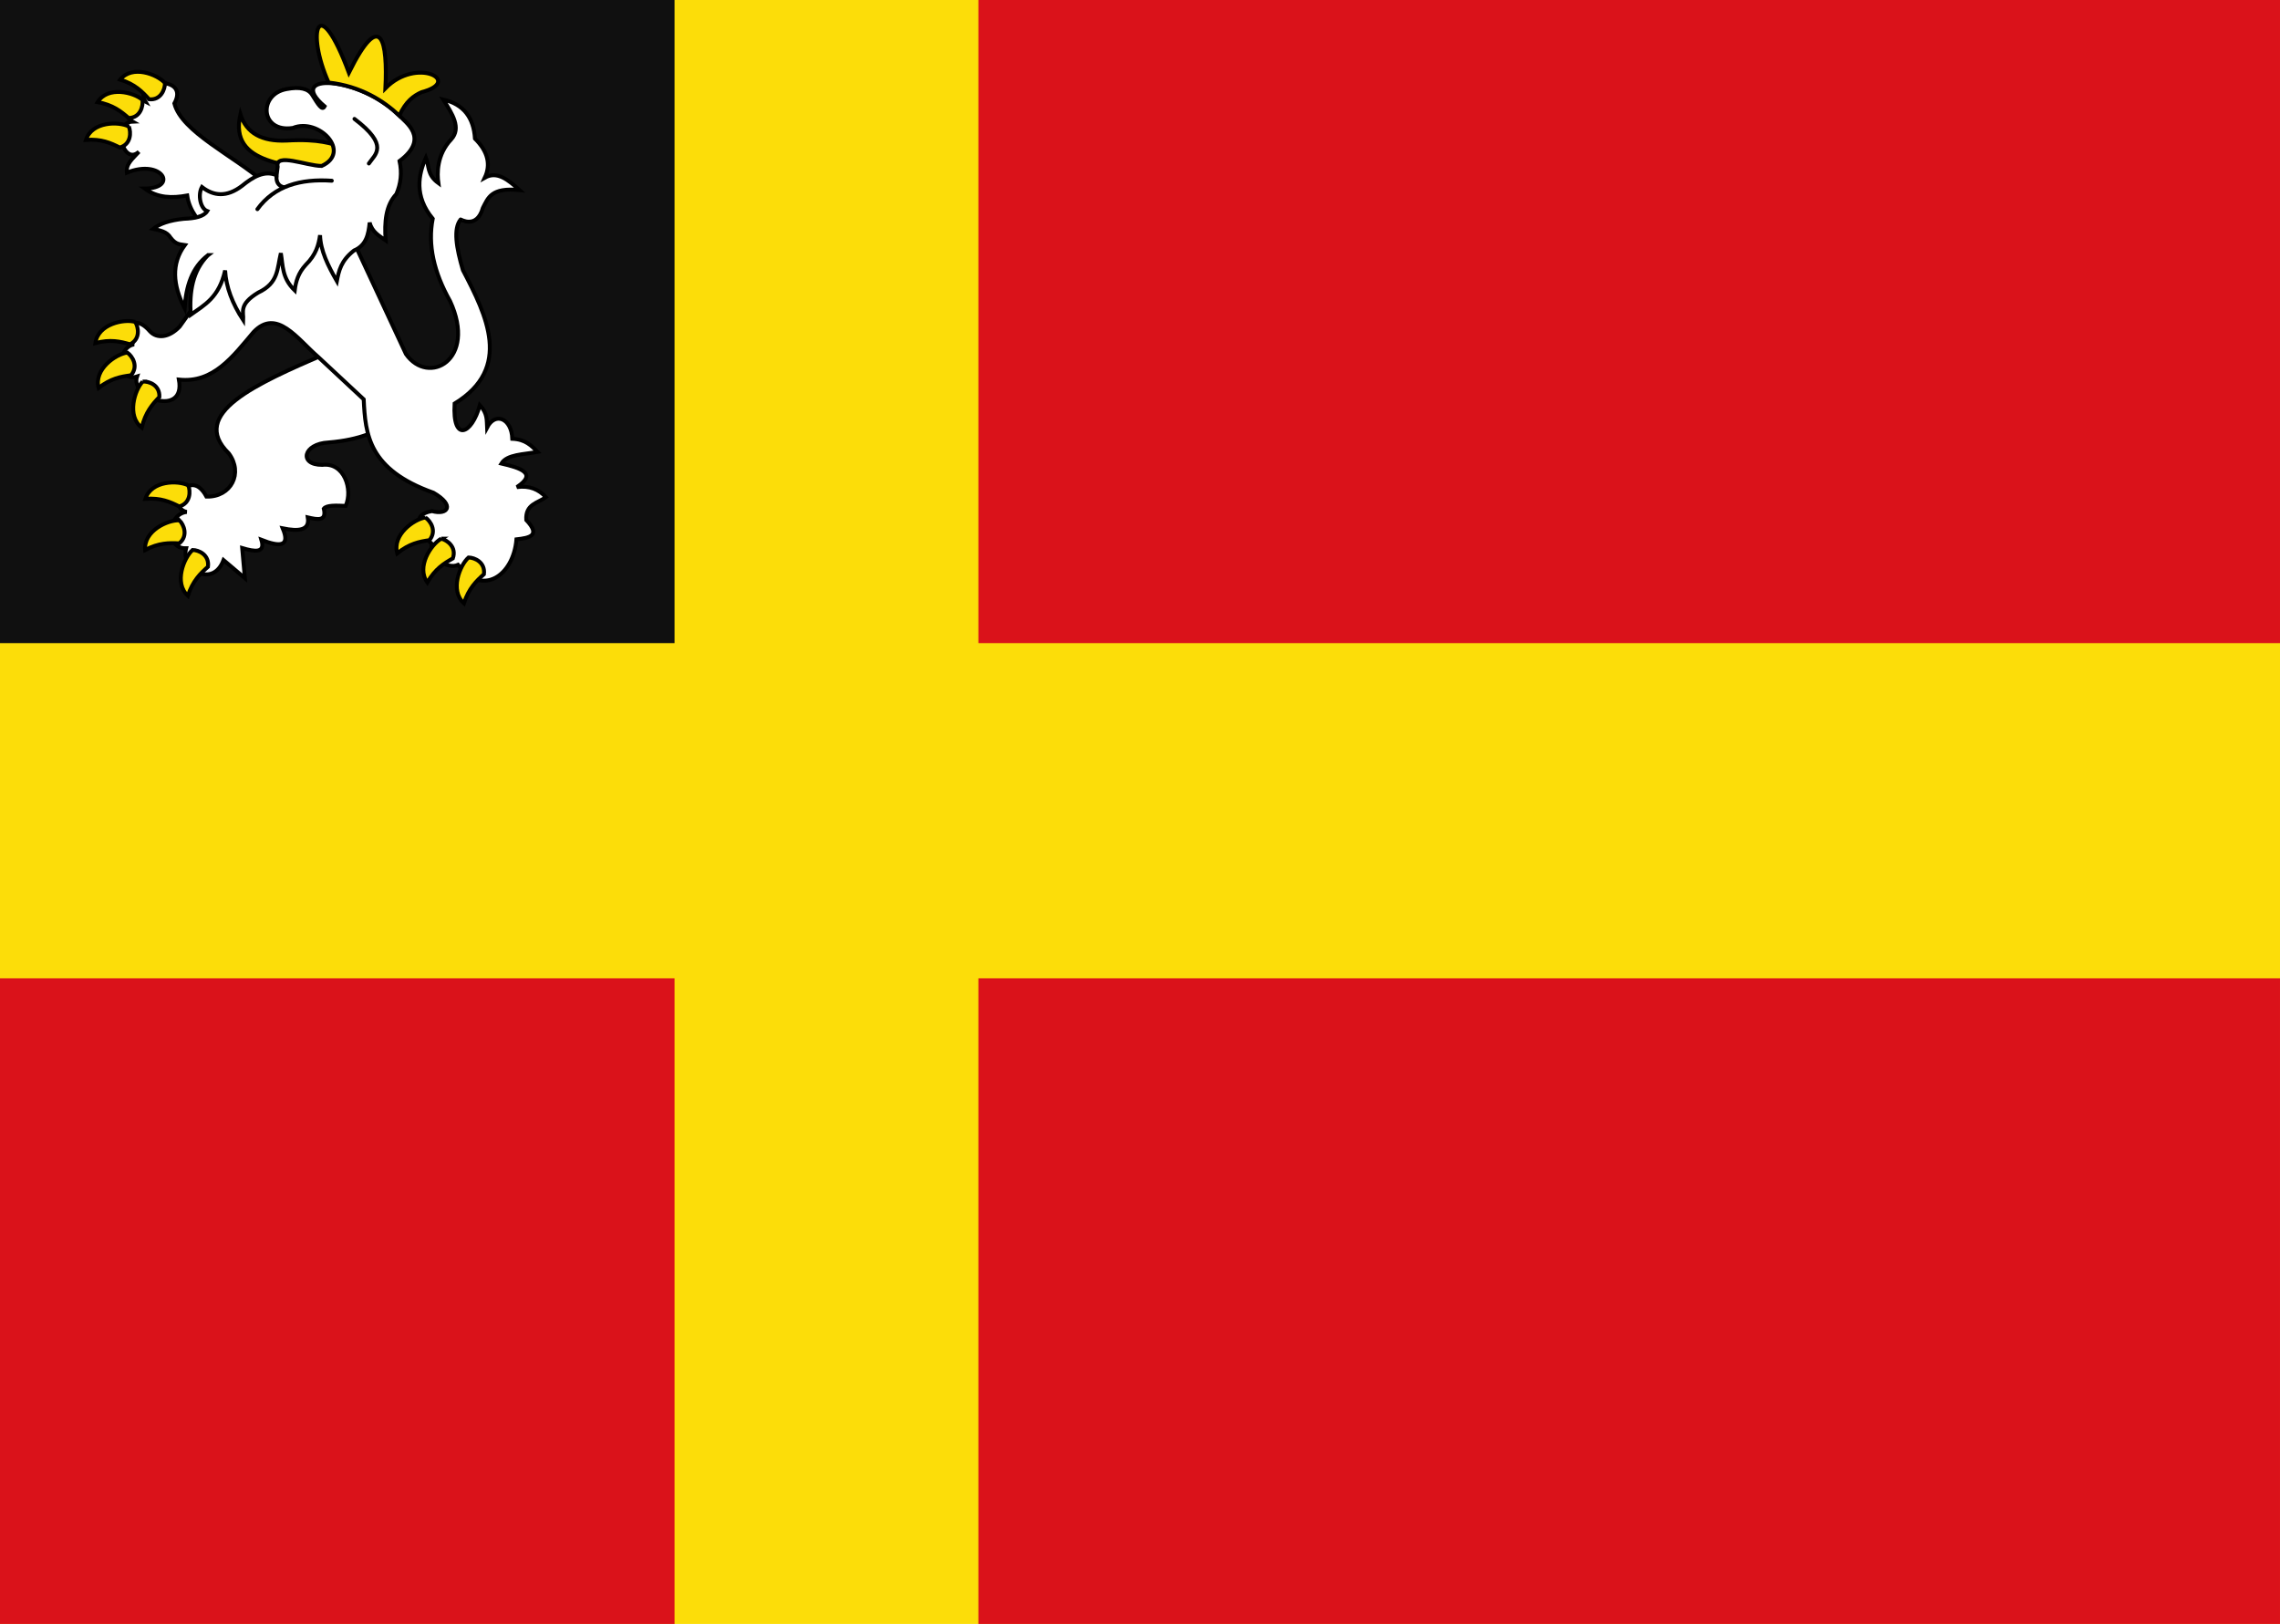 <?xml version="1.0" encoding="UTF-8" standalone="no"?>
<!-- Created with Inkscape (http://www.inkscape.org/) -->

<svg
   xmlns:dc="http://purl.org/dc/elements/1.1/"
   xmlns:cc="http://creativecommons.org/ns#"
   xmlns:rdf="http://www.w3.org/1999/02/22-rdf-syntax-ns#"
   xmlns:svg="http://www.w3.org/2000/svg"
   xmlns="http://www.w3.org/2000/svg"
   xmlns:sodipodi="http://sodipodi.sourceforge.net/DTD/sodipodi-0.dtd"
   xmlns:inkscape="http://www.inkscape.org/namespaces/inkscape"
   width="321.443"
   height="228.989"
   id="svg5597"
   version="1.1"
   inkscape:version="0.48.4 r9939"
   sodipodi:docname="Utrechtse_Heuvelrug_vlag.svg">
  <defs
     id="defs5599" />
  <sodipodi:namedview
     id="base"
     pagecolor="#ffffff"
     bordercolor="#666666"
     borderopacity="1.0"
     inkscape:pageopacity="0.0"
     inkscape:pageshadow="2"
     inkscape:zoom="1.979899"
     inkscape:cx="205.98816"
     inkscape:cy="97.075476"
     inkscape:document-units="px"
     inkscape:current-layer="layer1"
     showgrid="false"
     fit-margin-top="0"
     fit-margin-left="0"
     fit-margin-right="0"
     fit-margin-bottom="0"
     inkscape:window-width="1600"
     inkscape:window-height="837"
     inkscape:window-x="-8"
     inkscape:window-y="-8"
     inkscape:window-maximized="1" />
  <g
     inkscape:label="Laag 1"
     inkscape:groupmode="layer"
     id="layer1"
     transform="translate(-46.464,-51.623)">
    <rect
       style="fill:#fcdd09;fill-opacity:1;fill-rule:evenodd;stroke:none"
       id="rect3024"
       width="321.443"
       height="228.989"
       x="46.464"
       y="51.623" />
    <rect
       style="fill:#101010;fill-opacity:1;fill-rule:evenodd;stroke:none"
       id="rect3794"
       width="95.099"
       height="90.685"
       x="46.464"
       y="51.623" />
    <rect
       style="fill:#da121a;fill-opacity:1;fill-rule:evenodd;stroke:none"
       id="rect3798"
       width="183.505"
       height="91.035"
       x="184.401"
       y="189.577" />
    <rect
       style="fill:#da121a;fill-opacity:1;fill-rule:evenodd;stroke:none"
       id="rect3800"
       width="95.099"
       height="91.035"
       x="46.464"
       y="189.577" />
    <rect
       style="fill:#da121a;fill-opacity:1;fill-rule:evenodd;stroke:none"
       id="rect3802"
       width="183.505"
       height="90.685"
       x="184.401"
       y="51.623" />
    <path
       style="fill:#ffffff;stroke:#000000;stroke-width:0.554;stroke-linecap:butt;stroke-linejoin:miter;stroke-miterlimit:4;stroke-opacity:1;stroke-dasharray:none"
       d="m 92.34,101.519 c -9.718,4.208 -19.362,8.424 -13.611,14.038 2.056,2.775 0.338,6.179 -3.158,6.093 -2.351,-4.423 -5.722,1.557 -2.782,2.16 -2.76,0.302 -3.142,5.2 -0.088,5.128 -0.781,2.995 3.786,5.651 5.277,1.659 l 3.008,2.545 -0.376,-4.242 c 1.797,0.532 3.289,0.751 2.707,-1.157 2.57,1.006 4.108,0.994 3.008,-1.62 2.233,0.447 3.838,0.323 3.534,-1.543 1.368,0.318 2.691,0.583 2.256,-1.234 0.384,-0.506 1.729,-0.448 3.083,-0.386 1.035,-2.292 -0.181,-6.18 -3.309,-5.785 -3.34,0.012 -2.716,-2.987 0.902,-3.162 4.69,-0.393 6.636,-1.613 9.024,-2.7 l -1.579,-6.325 z"
       id="path2998"
       inkscape:connector-curvature="0"
       sodipodi:nodetypes="cccccccccccccccccc" />
    <path
       style="fill:#ffffff;stroke:#000000;stroke-width:0.554;stroke-linecap:butt;stroke-linejoin:miter;stroke-miterlimit:4;stroke-opacity:1;stroke-dasharray:none"
       d="M 83.703,77.335 C 79.484,73.626 72.047,70.218 71.048,66.209 c 2.255,-4.114 -5.962,-3.417 -4.094,-0.273 -1.855,-0.95 -3.624,1.831 -1.808,2.836 -2.919,0.109 -1.368,6.306 0.904,4.254 -0.775,0.89 -1.857,1.646 -1.702,2.945 4.965,-2.036 7.363,2.231 2.499,2.236 1.838,1.344 3.889,1.372 6.009,0.982 0.323,2.298 1.82,3.736 3.084,5.345 z"
       id="path3000"
       inkscape:connector-curvature="0"
       sodipodi:nodetypes="cccccccccc" />
    <path
       style="fill:#ffffff;stroke:#000000;stroke-width:0.554;stroke-linecap:butt;stroke-linejoin:miter;stroke-miterlimit:4;stroke-opacity:1;stroke-dasharray:none"
       d="m 78.813,87.819 -7.02,9.859 c -1.492,1.576 -3.21,1.749 -4.201,0.654 -2.871,-3.326 -4.662,1.236 -2.233,1.854 -2.553,0.476 -2.293,5.415 0.425,4.527 -1.057,3.014 6.89,5.808 5.902,0.436 4.859,0.533 7.608,-3.263 10.528,-6.708 3.266,-3.426 6.163,0.976 9.146,3.545 l 6.381,5.945 c 0.236,4.974 0.676,9.908 9.837,13.171 3.09,1.795 2.007,3.204 -0.213,2.591 -3.158,0.501 -1.716,3.015 -0.053,4.581 -0.183,2.046 2.229,3.655 3.722,3 3.398,4.527 7.814,1.569 8.242,-3.6 1.835,-0.204 3.48,-0.506 1.383,-2.727 -0.144,-2.244 1.624,-2.386 2.765,-3.218 -0.997,-1.086 -2.296,-1.667 -4.094,-1.418 2.988,-1.975 0.417,-2.721 -2.18,-3.327 0.804,-1.313 3.188,-1.275 5.105,-1.636 -0.866,-0.882 -1.719,-1.775 -3.563,-1.854 -0.113,-2.888 -2.406,-3.828 -3.563,-1.582 -0.055,-1.002 0.097,-1.965 -1.01,-3.163 -1.151,4.178 -3.89,5.309 -3.563,-0.218 8.218,-5.017 4.495,-12.443 1.17,-18.816 -0.925,-3.138 -1.385,-5.846 -0.319,-7.145 0.002,-0.023 2.26,1.404 3.137,-1.636 0.724,-1.377 1.139,-2.921 5.158,-2.509 -1.563,-1.416 -3.133,-2.746 -4.892,-1.745 0.86,-1.836 0.464,-3.672 -1.383,-5.509 -0.183,-2.928 -1.577,-4.843 -4.467,-5.509 1.273,2.005 2.58,4.014 1.117,5.618 -2.062,2.181 -1.997,4.836 -1.808,6.163 -1.635,-1.2 -1.28,-2.4 -1.755,-3.6 -1.055,2.37 -1.699,5.405 0.957,8.617 -0.711,3.664 0.149,7.542 2.446,11.617 3.842,8.314 -3.047,12.005 -6.221,7.472 L 95.72,84.425 88.808,82.298 z"
       id="path3002"
       inkscape:connector-curvature="0"
       sodipodi:nodetypes="ccccccccccccccccccccccccccccccccccccccc" />
    <path
       style="fill:#fcdd09;fill-opacity:1;stroke:#000000;stroke-width:0.554;stroke-linecap:butt;stroke-linejoin:miter;stroke-miterlimit:4;stroke-opacity:1;stroke-dasharray:none"
       d="M 95.189,72.317 C 92.808,71.923 91.802,71.177 86.84,71.445 c -3.43,0.149 -5.642,-1.033 -6.487,-3.709 -1.656,7.335 7.129,6.953 13.293,8.508 z"
       id="path3004"
       inkscape:connector-curvature="0"
       sodipodi:nodetypes="ccccc" />
    <path
       style="fill:#ffffff;stroke:#000000;stroke-width:0.554;stroke-linecap:butt;stroke-linejoin:miter;stroke-miterlimit:4;stroke-opacity:1;stroke-dasharray:none"
       d="m 75.796,87.597 c -2.192,2.214 -2.646,5.17 -2.444,8.407 1.921,-1.374 3.99,-2.402 4.85,-6.248 0.13,2.34 1.023,4.679 2.557,7.019 0.058,-1.179 -0.662,-2.213 2.106,-3.895 2.917,-1.363 2.662,-3.403 3.196,-5.553 0.302,1.748 0.144,3.497 1.955,5.245 0.152,-1.237 0.494,-2.452 1.542,-3.587 1.502,-1.491 1.831,-2.854 2.03,-4.204 0.052,2.16 1.129,4.319 2.369,6.479 0.278,-1.438 0.572,-2.875 2.417,-4.313 1.744,-0.732 2.041,-2.298 2.208,-3.94 0.338,1.331 1.34,1.867 2.256,2.507 -0.197,-2.594 0.008,-4.945 1.504,-6.518 0.635,-1.456 0.819,-3.005 0.451,-4.666 4.365,-3.267 0.7,-5.514 0,-6.402 -5.654,-5.624 -16.24,-6.115 -10.565,-1.311 -0.345,0.685 -0.905,-0.257 -1.746,-1.611 -0.545,-0.877 -1.723,-1.19 -3.63,-0.819 -3.997,0.727 -3.703,6.19 0.902,5.476 3.672,-1.495 8.332,3.425 4.061,5.361 -2.124,-0.006 -6.618,-1.923 -6.204,0.116 l -0.15,1.196 c -1.715,-0.731 -3.313,0.221 -4.888,1.504 -2.149,1.627 -3.987,1.431 -5.64,0.154 -0.587,1.036 -0.264,3.014 0.752,3.394 -0.477,0.773 -1.741,1.033 -3.316,1.089 -2.014,0.204 -3.405,0.699 -4.316,1.418 0.938,0.214 1.92,0.349 2.471,1.256 0.738,0.988 1.361,0.913 2.004,1.019 -1.947,2.639 -1.696,5.653 -0.038,8.909 0.202,-3.066 1.01,-5.747 3.309,-7.482 z"
       id="path3006"
       inkscape:connector-curvature="0"
       sodipodi:nodetypes="cccccccccccccccccscccccccccccccc" />
    <path
       style="fill:none;stroke:#000000;stroke-width:0.554;stroke-linecap:round;stroke-linejoin:miter;stroke-miterlimit:4;stroke-opacity:1;stroke-dasharray:none"
       d="m 96.438,68.391 c 4.99,3.784 2.891,4.996 2.03,6.286"
       id="path3008"
       inkscape:connector-curvature="0"
       sodipodi:nodetypes="cc" />
    <path
       style="fill:none;stroke:#000000;stroke-width:0.554;stroke-linecap:round;stroke-linejoin:miter;stroke-miterlimit:4;stroke-opacity:1;stroke-dasharray:none"
       d="m 82.752,81.118 c 2.406,-3.294 6.082,-4.31 10.49,-4.011"
       id="path3778"
       inkscape:connector-curvature="0"
       sodipodi:nodetypes="cc" />
    <path
       style="fill:none;stroke:#000000;stroke-width:0.554;stroke-linecap:butt;stroke-linejoin:miter;stroke-miterlimit:4;stroke-opacity:1;stroke-dasharray:none"
       d="m 85.441,76.374 c -0.043,0.843 0.192,1.5 1.147,1.678"
       id="path3780"
       inkscape:connector-curvature="0"
       sodipodi:nodetypes="cc" />
    <path
       style="fill:#fcdd09;fill-opacity:1;stroke:#000000;stroke-width:0.554;stroke-linecap:butt;stroke-linejoin:miter;stroke-miterlimit:4;stroke-opacity:1;stroke-dasharray:none"
       d="m 92.791,63.262 c -3.211,-7.173 -1.487,-13.067 2.858,-1.388 4.61,-9.249 5.462,-4.308 5.151,2.198 4.391,-4.491 10.979,-0.975 5.114,0.54 -1.131,0.507 -2.226,1.283 -3.158,3.317 -2.168,-2.059 -5.428,-4.169 -9.964,-4.666 z"
       id="path3782"
       inkscape:connector-curvature="0"
       sodipodi:nodetypes="cccccc" />
    <path
       style="fill:#fcdd09;fill-opacity:1;stroke:#000000;stroke-width:0.554;stroke-linecap:butt;stroke-linejoin:miter;stroke-miterlimit:4;stroke-opacity:1;stroke-dasharray:none"
       d="m 73.014,120.069 c -1.45,-0.739 -5.212,-0.706 -6.054,1.89 2.165,-0.163 3.495,0.435 4.775,1.08 1.614,-0.457 1.6,-2.167 1.278,-2.97 z"
       id="path3784"
       inkscape:connector-curvature="0"
       sodipodi:nodetypes="cccc" />
    <path
       style="fill:#fcdd09;fill-opacity:1;stroke:#000000;stroke-width:0.554;stroke-linecap:butt;stroke-linejoin:miter;stroke-miterlimit:4;stroke-opacity:1;stroke-dasharray:none"
       d="m 65.528,97.015 c -1.557,-0.456 -5.251,0.279 -5.617,2.988 2.1,-0.564 3.514,-0.224 4.887,0.17 1.506,-0.75 1.188,-2.43 0.73,-3.159 z"
       id="path3784-1"
       inkscape:connector-curvature="0"
       sodipodi:nodetypes="cccc" />
    <path
       style="fill:#fcdd09;fill-opacity:1;stroke:#000000;stroke-width:0.554;stroke-linecap:butt;stroke-linejoin:miter;stroke-miterlimit:4;stroke-opacity:1;stroke-dasharray:none"
       d="m 64.412,101.341 c -1.608,0.198 -4.736,2.343 -4.05,4.987 1.723,-1.355 3.155,-1.603 4.57,-1.785 1.105,-1.29 0.178,-2.712 -0.52,-3.202 z"
       id="path3784-7"
       inkscape:connector-curvature="0"
       sodipodi:nodetypes="cccc" />
    <path
       style="fill:#fcdd09;fill-opacity:1;stroke:#000000;stroke-width:0.554;stroke-linecap:butt;stroke-linejoin:miter;stroke-miterlimit:4;stroke-opacity:1;stroke-dasharray:none"
       d="m 66.58,105.428 c -1.136,1.183 -2.276,4.861 -0.133,6.489 0.523,-2.161 1.491,-3.272 2.486,-4.319 0.079,-1.716 -1.51,-2.234 -2.354,-2.17 z"
       id="path3784-4"
       inkscape:connector-curvature="0"
       sodipodi:nodetypes="cccc" />
    <path
       style="fill:#fcdd09;fill-opacity:1;stroke:#000000;stroke-width:0.554;stroke-linecap:butt;stroke-linejoin:miter;stroke-miterlimit:4;stroke-opacity:1;stroke-dasharray:none"
       d="m 71.768,124.996 c -1.616,-0.094 -5.063,1.456 -4.839,4.182 1.928,-1.024 3.38,-1.011 4.804,-0.936 1.309,-1.072 0.639,-2.638 0.035,-3.246 z"
       id="path3784-0"
       inkscape:connector-curvature="0"
       sodipodi:nodetypes="cccc" />
    <path
       style="fill:#fcdd09;fill-opacity:1;stroke:#000000;stroke-width:0.554;stroke-linecap:butt;stroke-linejoin:miter;stroke-miterlimit:4;stroke-opacity:1;stroke-dasharray:none"
       d="m 73.617,129.173 c -1.229,1.081 -2.668,4.647 -0.666,6.454 0.699,-2.108 1.755,-3.131 2.833,-4.088 0.22,-1.703 -1.321,-2.356 -2.167,-2.366 z"
       id="path3784-9"
       inkscape:connector-curvature="0"
       sodipodi:nodetypes="cccc" />
    <path
       style="fill:#fcdd09;fill-opacity:1;stroke:#000000;stroke-width:0.554;stroke-linecap:butt;stroke-linejoin:miter;stroke-miterlimit:4;stroke-opacity:1;stroke-dasharray:none"
       d="m 106.44,124.597 c -1.604,0.224 -4.698,2.42 -3.972,5.052 1.702,-1.383 3.13,-1.655 4.541,-1.859 1.085,-1.308 0.136,-2.715 -0.57,-3.193 z"
       id="path3784-48"
       inkscape:connector-curvature="0"
       sodipodi:nodetypes="cccc" />
    <path
       style="fill:#fcdd09;fill-opacity:1;stroke:#000000;stroke-width:0.554;stroke-linecap:butt;stroke-linejoin:miter;stroke-miterlimit:4;stroke-opacity:1;stroke-dasharray:none"
       d="m 108.668,127.58 c -1.421,0.796 -3.55,3.978 -1.958,6.172 1.11,-1.914 2.35,-2.689 3.598,-3.396 0.56,-1.619 -0.815,-2.586 -1.641,-2.776 z"
       id="path3784-8"
       inkscape:connector-curvature="0"
       sodipodi:nodetypes="cccc" />
    <path
       style="fill:#fcdd09;fill-opacity:1;stroke:#000000;stroke-width:0.554;stroke-linecap:butt;stroke-linejoin:miter;stroke-miterlimit:4;stroke-opacity:1;stroke-dasharray:none"
       d="m 112.517,130.235 c -1.227,1.084 -2.657,4.653 -0.651,6.456 0.694,-2.11 1.748,-3.135 2.823,-4.095 0.216,-1.703 -1.327,-2.353 -2.172,-2.361 z"
       id="path3784-2"
       inkscape:connector-curvature="0"
       sodipodi:nodetypes="cccc" />
    <path
       style="fill:#fcdd09;fill-opacity:1;stroke:#000000;stroke-width:0.554;stroke-linecap:butt;stroke-linejoin:miter;stroke-miterlimit:4;stroke-opacity:1;stroke-dasharray:none"
       d="m 69.72,63.326 c -1.092,-1.226 -4.612,-2.59 -6.31,-0.481 2.076,0.65 3.106,1.701 4.073,2.776 1.666,0.172 2.255,-1.428 2.238,-2.295 z"
       id="path3784-45"
       inkscape:connector-curvature="0"
       sodipodi:nodetypes="cccc" />
    <path
       style="fill:#fcdd09;fill-opacity:1;stroke:#000000;stroke-width:0.554;stroke-linecap:butt;stroke-linejoin:miter;stroke-miterlimit:4;stroke-opacity:1;stroke-dasharray:none"
       d="m 66.547,65.709 c -1.229,-1.081 -4.885,-1.993 -6.32,0.312 2.138,0.386 3.285,1.3 4.372,2.246 1.674,-0.037 2.068,-1.7 1.948,-2.558 z"
       id="path3784-5"
       inkscape:connector-curvature="0"
       sodipodi:nodetypes="cccc" />
    <path
       style="fill:#fcdd09;fill-opacity:1;stroke:#000000;stroke-width:0.554;stroke-linecap:butt;stroke-linejoin:miter;stroke-miterlimit:4;stroke-opacity:1;stroke-dasharray:none"
       d="m 64.631,69.459 c -1.45,-0.739 -5.212,-0.706 -6.054,1.89 2.165,-0.163 3.495,0.435 4.775,1.08 1.614,-0.457 1.6,-2.167 1.278,-2.97 z"
       id="path3784-17"
       inkscape:connector-curvature="0"
       sodipodi:nodetypes="cccc" />
  </g>
</svg>
